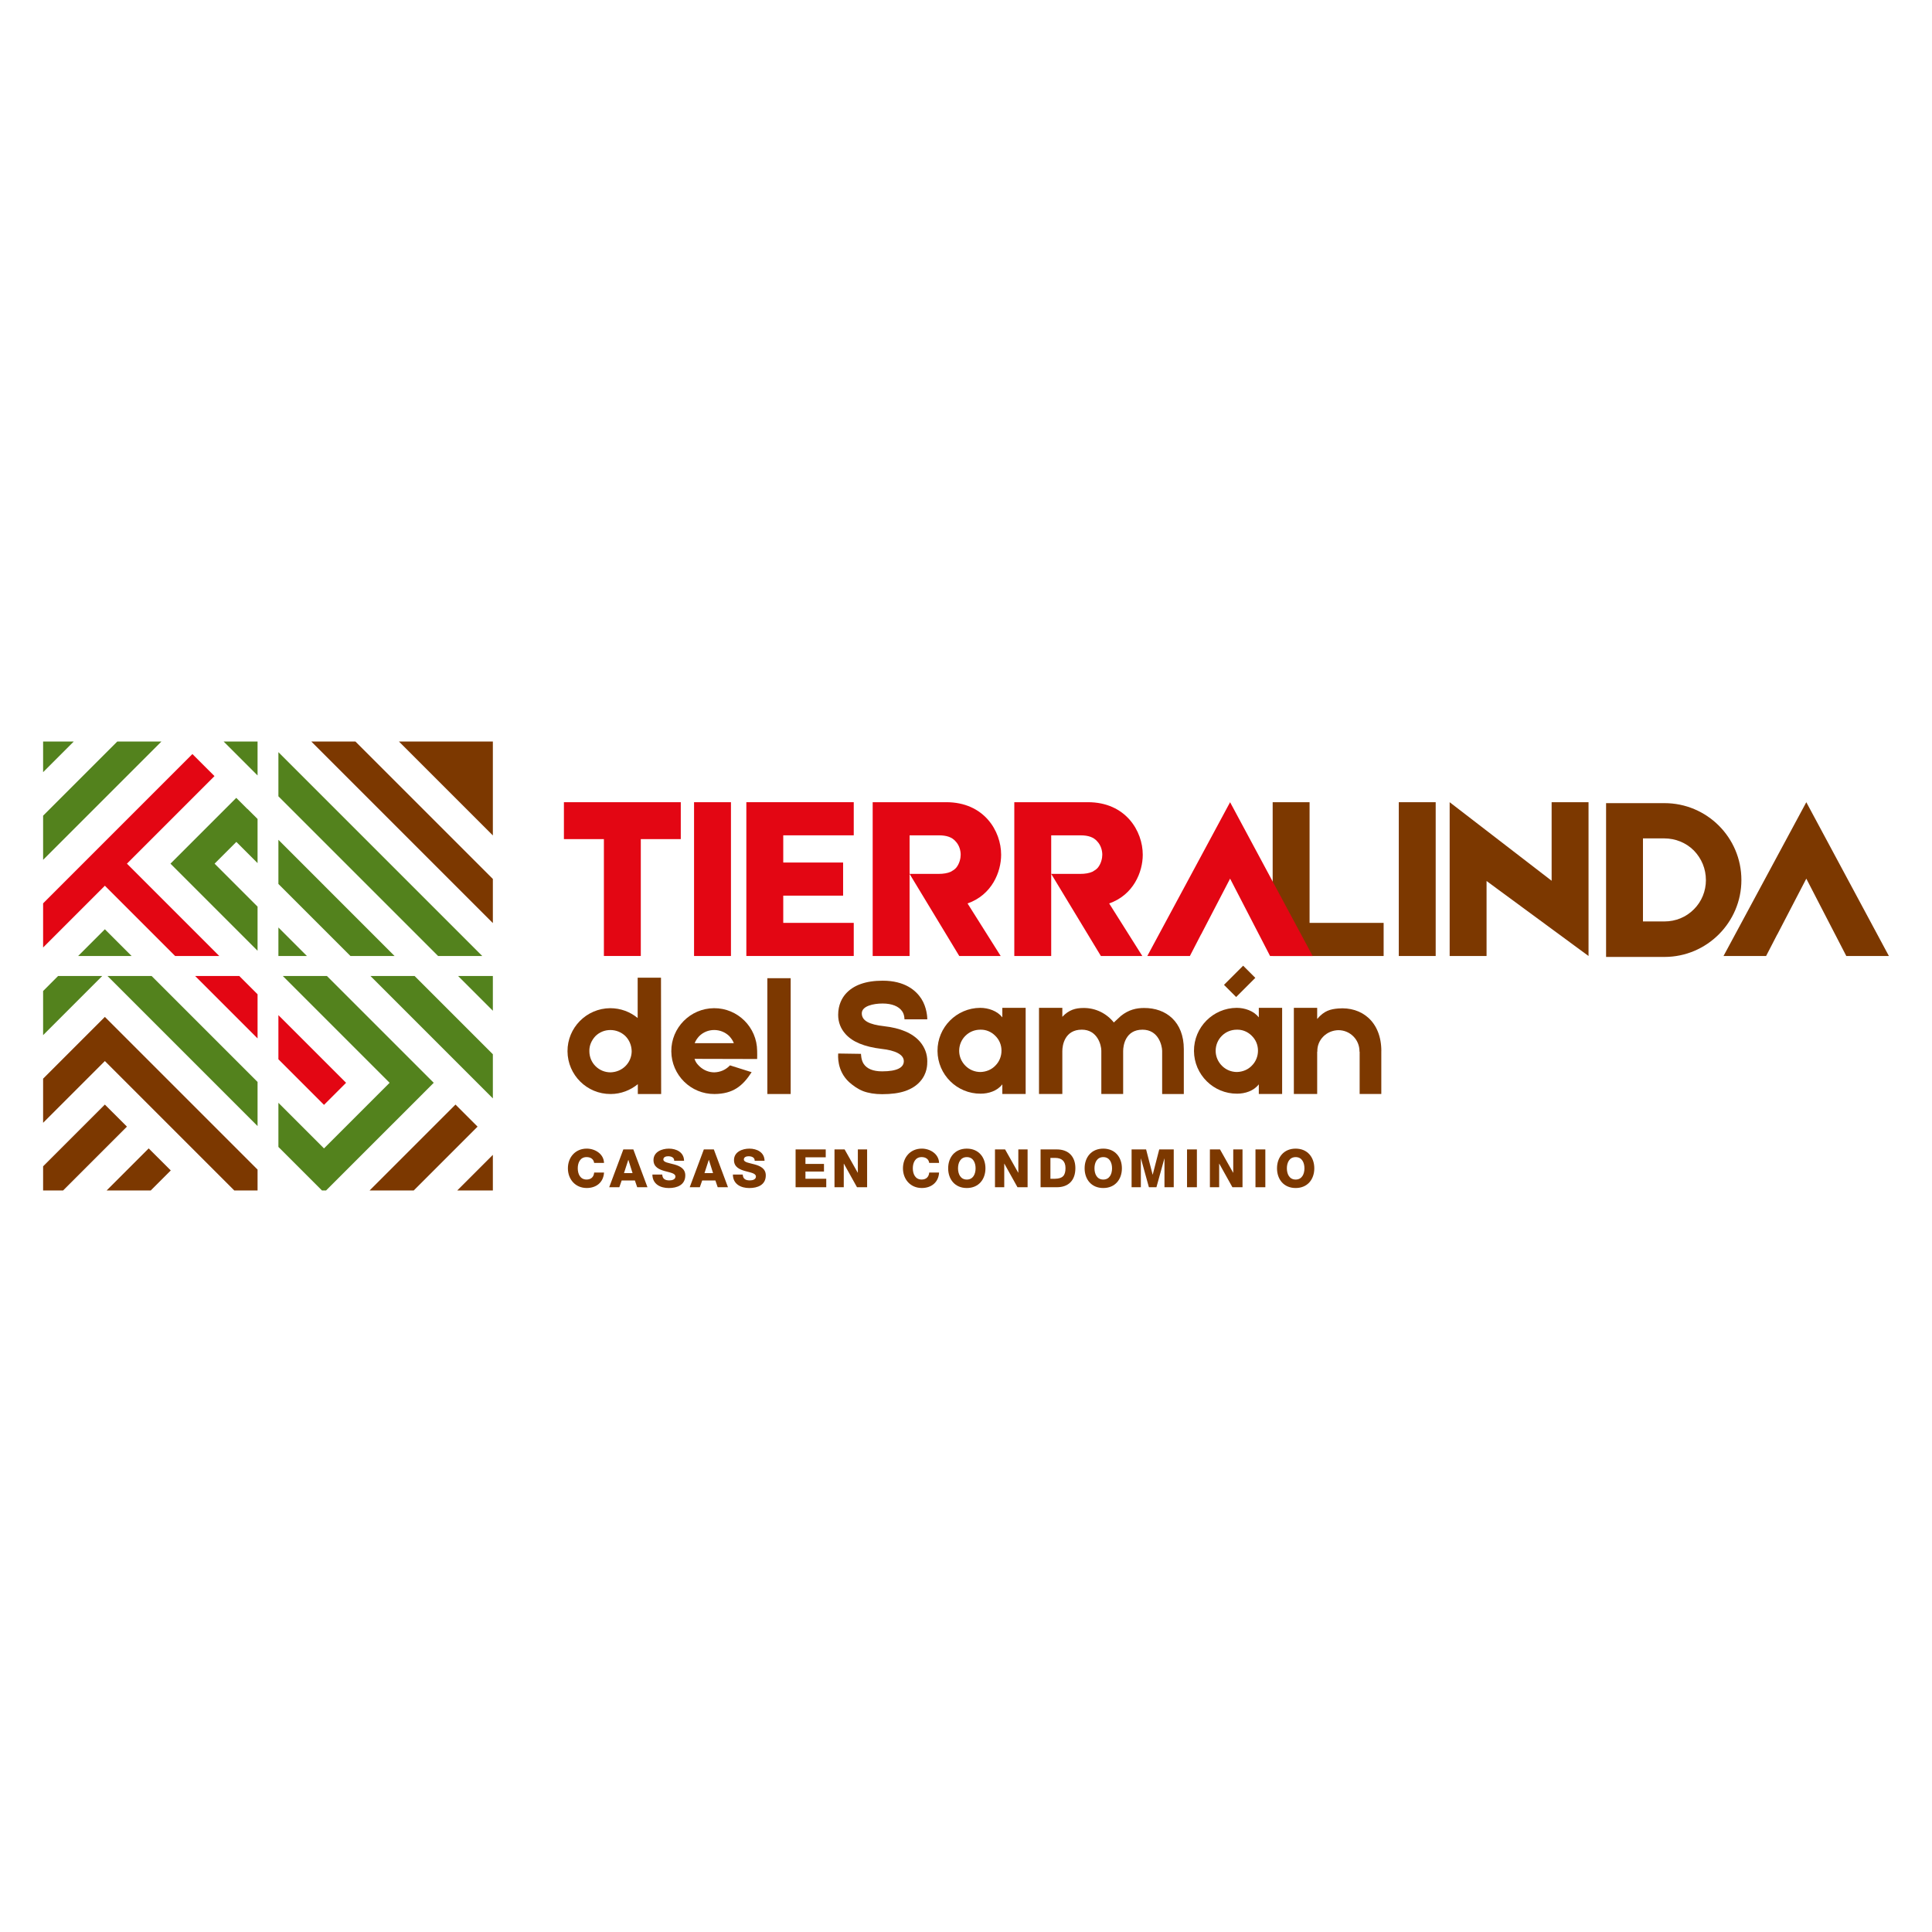 <?xml version="1.0" encoding="UTF-8"?> <svg xmlns="http://www.w3.org/2000/svg" id="Capa_1" data-name="Capa 1" viewBox="0 0 1080 1080"><defs><style> .cls-1 { fill: #7c3800; } .cls-2 { fill: #e30613; } .cls-3 { fill: #53821d; } </style></defs><g><g><polygon class="cls-1" points="1009.74 448.44 963.46 534.41 987.26 534.41 993.48 522.37 993.52 522.37 1009.74 491.16 1025.87 522.37 1025.88 522.37 1032.09 534.41 1055.9 534.41 1009.74 448.44"></polygon><path class="cls-1" d="M773.46,515.89v18.51h-62.03v-85.97h20.63v67.45h41.4Z"></path><path class="cls-1" d="M802.56,448.44v85.97h-20.63v-85.97h20.63Z"></path><path class="cls-1" d="M888,448.44v85.97l-57-41.92v41.92h-20.63v-85.97l57,43.91v-43.91h20.63Z"></path><path class="cls-1" d="M973.45,491.95c0,23.67-19.31,42.98-42.98,42.98h-32.66v-85.97h32.66c23.67,0,42.98,19.18,42.98,42.98ZM953.61,491.95c0-6.22-2.38-12.04-6.75-16.53-4.36-4.37-10.31-6.75-16.53-6.75h-11.9v46.42h12.04c6.22,0,12.04-2.38,16.4-6.75,4.37-4.36,6.75-10.18,6.75-16.4Z"></path><path class="cls-2" d="M358.21,469.07v65.33h-20.63v-65.33h-22.35v-20.63h65.33v20.63h-22.35Z"></path><path class="cls-2" d="M408.61,448.44v85.97h-20.63v-85.97h20.63Z"></path><path class="cls-2" d="M437.84,515.89h39.41v18.51h-60.04v-85.97h60.04v18.52h-39.41v15.21h33.46v18.51h-33.46v15.21Z"></path><path class="cls-2" d="M540.87,505.04l18.51,29.36h-23.15l-27.77-45.89v45.89h-20.63v-85.97h41.13c21.16,0,30.68,16.14,30.68,29.36,0,9.66-5.16,22.48-18.78,27.24ZM508.47,488.51h16.26c2.64,0,5.02-.4,6.75-1.19,1.19-.66,2.25-1.32,3.04-2.25,1.85-2.25,2.51-5.29,2.51-7.27,0-2.12-.66-5.16-2.78-7.4-1.99-2.38-5.03-3.44-9.39-3.44h-16.39v21.56Z"></path><path class="cls-2" d="M620.04,505.04l18.51,29.36h-23.15l-27.77-45.89v45.89h-20.63v-85.97h41.13c21.16,0,30.68,16.14,30.68,29.36,0,9.66-5.16,22.48-18.78,27.24ZM587.63,488.51h16.26c2.64,0,5.02-.4,6.75-1.19,1.19-.66,2.25-1.32,3.04-2.25,1.85-2.25,2.51-5.29,2.51-7.27,0-2.12-.66-5.16-2.78-7.4-1.99-2.38-5.03-3.44-9.39-3.44h-16.39v21.56Z"></path><polygon class="cls-2" points="687.63 448.44 641.35 534.41 665.15 534.41 671.37 522.37 671.41 522.37 687.63 491.16 703.76 522.37 703.77 522.37 709.98 534.41 733.79 534.41 687.63 448.44"></polygon></g><g><g><polygon class="cls-2" points="193.46 605.29 155.63 567.47 155.63 592.14 181.12 617.63 193.46 605.29"></polygon><polygon class="cls-2" points="97.89 534.4 122.56 534.4 70.96 482.79 119.9 433.85 107.56 421.51 24.1 504.98 24.1 529.65 58.62 495.13 97.89 534.4"></polygon><polygon class="cls-2" points="143.98 580.48 143.98 555.81 133.77 545.6 109.1 545.6 143.98 580.48"></polygon></g><g><polygon class="cls-1" points="275.51 491.34 198.69 414.52 174.02 414.52 275.51 516.01 275.51 491.34"></polygon><polygon class="cls-1" points="275.51 414.52 223.02 414.52 275.51 467.01 275.51 414.52"></polygon></g><g><polygon class="cls-1" points="266.96 629.79 254.63 617.46 206.6 665.48 231.27 665.48 266.96 629.79"></polygon><polygon class="cls-1" points="275.51 645.57 255.6 665.48 275.51 665.48 275.51 645.57"></polygon><polygon class="cls-1" points="95.46 654.29 83.12 641.96 59.6 665.48 84.27 665.48 95.46 654.29"></polygon><polygon class="cls-1" points="24.1 602.98 24.1 627.65 58.62 593.13 130.97 665.48 143.98 665.48 143.98 653.81 70.96 580.79 58.62 568.46 46.28 580.79 24.1 602.98"></polygon><polygon class="cls-1" points="35.27 665.48 70.96 629.79 58.62 617.46 24.1 651.98 24.1 665.48 35.27 665.48"></polygon></g><g><polygon class="cls-3" points="179.98 665.48 182.27 665.48 230.13 617.63 235.38 612.38 242.46 605.29 182.77 545.6 158.1 545.6 217.79 605.29 181.12 641.96 155.63 616.47 155.63 641.14 179.98 665.48"></polygon><polygon class="cls-3" points="155.63 518.47 155.63 534.4 171.56 534.4 155.63 518.47"></polygon><polygon class="cls-3" points="266.79 605.29 275.51 614.01 275.51 589.34 231.77 545.6 207.1 545.6 266.79 605.29"></polygon><polygon class="cls-3" points="266.79 556.29 275.51 565.01 275.51 545.6 256.1 545.6 266.79 556.29"></polygon><polygon class="cls-3" points="65.56 414.52 24.1 455.97 24.1 480.65 90.23 414.52 65.56 414.52"></polygon><polygon class="cls-3" points="244.89 534.4 269.57 534.4 155.63 420.46 155.63 445.14 244.89 534.4"></polygon><polygon class="cls-3" points="195.89 534.4 220.56 534.4 155.63 469.46 155.63 494.14 195.89 534.4"></polygon><polygon class="cls-3" points="57.14 545.6 32.47 545.6 24.1 553.98 24.1 578.65 57.14 545.6"></polygon><polygon class="cls-3" points="24.1 431.65 41.23 414.52 24.1 414.52 24.1 431.65"></polygon><polygon class="cls-3" points="143.98 414.52 125.02 414.52 143.98 433.48 143.98 414.52"></polygon><polygon class="cls-3" points="138.27 452.21 132.07 446.01 95.29 482.79 98.39 485.89 143.98 531.48 143.98 506.81 119.96 482.79 132.12 470.63 143.98 482.48 143.98 457.81 138.32 452.16 138.27 452.21"></polygon><polygon class="cls-3" points="58.62 519.46 43.68 534.4 73.56 534.4 58.62 519.46"></polygon><polygon class="cls-3" points="143.98 604.81 84.77 545.6 60.1 545.6 143.98 629.48 143.98 604.81"></polygon></g></g></g><g><path class="cls-1" d="M356.55,611.56v-5.5c-4.1,3.35-9.41,5.5-15.18,5.5-13.23.09-24.03-10.62-24.13-23.85-.09-13.23,10.62-24.03,23.85-24.13,5.87,0,11.18,2.05,15.37,5.5v-22.54h13.04l.09,65.02h-13.04ZM353.11,587.52c-.09-3.17-1.3-6.15-3.54-8.38-2.24-2.14-5.22-3.35-8.38-3.35s-6.15,1.21-8.38,3.45c-2.14,2.33-3.45,5.22-3.35,8.38,0,3.17,1.21,6.15,3.45,8.38s5.22,3.45,8.38,3.45c3.17-.09,6.15-1.3,8.38-3.54s3.45-5.22,3.45-8.38Z"></path><path class="cls-1" d="M423.26,591.99l-35.03-.09c.65,1.86,1.3,2.7,2.7,4.1,2.33,2.24,5.31,3.45,8.38,3.45,3.17-.09,6.15-1.3,8.38-3.54l.37-.37,12.11,3.82c-5.03,7.73-10.34,12.11-20.77,12.2-13.23.09-24.03-10.62-24.13-23.85s10.62-24.03,23.85-24.13c13.23-.09,24.03,10.62,24.13,23.85,0,.65.09,3.91,0,4.56ZM390.84,579.23c-1.02,1.12-1.96,2.42-2.51,3.91h21.89c-.56-1.49-1.49-2.79-2.61-4.01-2.24-2.14-5.22-3.35-8.38-3.35s-6.15,1.21-8.38,3.45Z"></path><path class="cls-1" d="M441.99,611.56h-13.04v-64.74h13.04v64.74Z"></path><path class="cls-1" d="M482.33,609.88c-2.98-1.21-5.4-2.98-7.64-4.94-7.08-6.52-6.15-15.19-6.15-16.02l12.76.19v-.09s0,3.45,1.49,5.68c1.86,2.79,5.31,4.19,10.34,4.19,8.38,0,12.11-2.14,12.11-5.68,0-3.73-4.75-6.05-12.48-6.89-4.75-.56-8.94-1.58-12.3-2.98-3.17-1.3-5.77-3.07-7.73-5.22-2.79-3.07-4.19-6.71-4.19-10.81,0-5.68,2.24-9.5,4.19-11.74,4.29-4.84,11.18-7.36,20.68-7.36,12.48,0,18.63,5.5,21.61,10.06,3.17,4.94,3.35,10.62,3.35,11.55h-12.76v.09s.09-2.79-1.4-4.75c-1.86-2.61-5.59-4.19-10.81-4.19s-11.65,1.4-11.65,5.5,4.1,6.24,12.39,7.17c9.22,1.03,16.02,3.91,20.12,8.66,2.7,3.17,4.1,6.89,4.1,10.9,0,1.96,0,6.89-4.01,11.37-2.05,2.33-4.84,4.1-8.29,5.31-3.54,1.21-7.82,1.77-12.95,1.77-4.01,0-7.64-.56-10.81-1.77Z"></path><path class="cls-1" d="M573.35,563.39v48.16h-13.04v-5.4c-2.89,3.73-7.73,5.22-12.11,5.22-13.23.09-24.03-10.62-24.13-23.85-.09-13.23,10.62-24.03,23.85-24.13,4.56,0,9.5,1.68,12.39,5.31v-5.31h13.04ZM559.84,587.33c0-3.17-1.21-6.15-3.54-8.38-2.24-2.24-5.22-3.45-8.29-3.35-3.17,0-6.15,1.21-8.38,3.45s-3.45,5.22-3.45,8.38,1.3,6.15,3.54,8.38,5.22,3.45,8.38,3.45c3.17-.09,6.15-1.3,8.29-3.54,2.24-2.23,3.45-5.22,3.45-8.38Z"></path><path class="cls-1" d="M661.76,586.5v25.06h-12.11v-24.22c-.09-3.07-2.14-11.74-10.99-11.74-9.5,0-10.81,8.76-10.81,11.92v24.03h-12.2v-24.22c0-3.07-2.14-11.74-10.9-11.74-9.6,0-10.9,8.76-10.9,11.92v24.03h-13.04v-48.16h13.04v5.03c3.63-3.91,7.45-4.94,11.74-4.94,6.89-.09,13.04,3.07,17.05,8.1l3.91-3.63c4.38-3.54,8.76-4.47,12.95-4.47,12.39-.09,22.26,7.73,22.26,23.01Z"></path><path class="cls-1" d="M716.72,563.39v48.16h-13.04v-5.4c-2.89,3.73-7.73,5.22-12.11,5.22-13.23.09-24.03-10.62-24.13-23.85-.09-13.23,10.62-24.03,23.85-24.13,4.56,0,9.5,1.68,12.39,5.31v-5.31h13.04ZM703.22,587.33c0-3.17-1.21-6.15-3.54-8.38-2.24-2.24-5.22-3.45-8.29-3.35-3.17,0-6.15,1.21-8.38,3.45s-3.45,5.22-3.45,8.38,1.3,6.15,3.54,8.38,5.22,3.45,8.38,3.45c3.17-.09,6.15-1.3,8.29-3.54,2.24-2.23,3.45-5.22,3.45-8.38ZM694.93,539.83l6.8,6.8-10.71,10.71-6.8-6.8,10.71-10.71Z"></path><path class="cls-1" d="M772.16,587.61v23.94h-12.11v-23.66h-.09v-.19c0-3.17-1.21-6.15-3.45-8.38-2.24-2.24-5.22-3.45-8.38-3.45-3.17.09-6.15,1.3-8.38,3.54s-3.45,5.22-3.35,8.38v.09h-.09v23.66h-13.04v-48.16h13.04v6.24c3.91-4.66,7.45-5.5,11.74-5.87,13.14-1.12,24.13,7.36,24.13,23.85Z"></path></g><g><path class="cls-1" d="M332.14,650.08c-.3-2.13-1.95-3.26-4.26-3.26-3.55,0-4.91,3.14-4.91,6.27s1.36,6.28,4.91,6.28c2.57,0,4.06-1.48,4.26-3.91h5.51c-.3,5.45-4.29,8.64-9.65,8.64-6.39,0-10.54-4.88-10.54-11.01s4.14-11.01,10.54-11.01c4.56,0,9.5,2.9,9.65,7.99h-5.51Z"></path><path class="cls-1" d="M348.45,642.53h5.59l7.9,21.14h-5.74l-1.3-3.79h-7.37l-1.33,3.79h-5.65l7.9-21.14ZM348.81,655.79h4.8l-2.34-7.4h-.06l-2.4,7.4Z"></path><path class="cls-1" d="M370.2,656.57c.12,2.49,1.66,3.28,4,3.28,1.66,0,3.37-.59,3.37-2.16,0-1.86-3.02-2.22-6.07-3.08-3.02-.86-6.19-2.22-6.19-6.1,0-4.62,4.65-6.42,8.61-6.42,4.2,0,8.44,2.04,8.47,6.81h-5.51c.09-1.92-1.72-2.55-3.4-2.55-1.18,0-2.66.41-2.66,1.81,0,1.63,3.05,1.92,6.13,2.78,3.05.86,6.13,2.28,6.13,6.1,0,5.36-4.56,7.08-9.21,7.08s-9.15-2.13-9.18-7.55h5.51Z"></path><path class="cls-1" d="M393.45,642.53h5.59l7.9,21.14h-5.74l-1.3-3.79h-7.37l-1.33,3.79h-5.65l7.9-21.14ZM393.81,655.79h4.8l-2.34-7.4h-.06l-2.4,7.4Z"></path><path class="cls-1" d="M415.2,656.57c.12,2.49,1.66,3.28,4,3.28,1.66,0,3.37-.59,3.37-2.16,0-1.86-3.02-2.22-6.07-3.08-3.02-.86-6.19-2.22-6.19-6.1,0-4.62,4.65-6.42,8.61-6.42,4.2,0,8.44,2.04,8.47,6.81h-5.51c.09-1.92-1.72-2.55-3.4-2.55-1.18,0-2.66.41-2.66,1.81,0,1.63,3.05,1.92,6.13,2.78,3.05.86,6.13,2.28,6.13,6.1,0,5.36-4.56,7.08-9.21,7.08s-9.15-2.13-9.18-7.55h5.51Z"></path><path class="cls-1" d="M444.75,642.53h16.84v4.41h-11.34v3.7h10.36v4.26h-10.36v4.03h11.63v4.74h-17.14v-21.14Z"></path><path class="cls-1" d="M466.49,642.53h5.65l7.34,13.02h.06v-13.02h5.18v21.14h-5.65l-7.34-13.17h-.06v13.17h-5.18v-21.14Z"></path><path class="cls-1" d="M519.44,650.08c-.3-2.13-1.95-3.26-4.26-3.26-3.55,0-4.91,3.14-4.91,6.27s1.36,6.28,4.91,6.28c2.57,0,4.06-1.48,4.26-3.91h5.51c-.3,5.45-4.29,8.64-9.65,8.64-6.39,0-10.54-4.88-10.54-11.01s4.14-11.01,10.54-11.01c4.56,0,9.5,2.9,9.65,7.99h-5.51Z"></path><path class="cls-1" d="M540.45,642.09c6.66,0,10.42,4.88,10.42,11.01s-3.76,11.01-10.42,11.01-10.42-4.88-10.42-11.01,3.76-11.01,10.42-11.01ZM540.45,659.38c3.55,0,4.91-3.14,4.91-6.28s-1.36-6.27-4.91-6.27-4.91,3.14-4.91,6.27,1.36,6.28,4.91,6.28Z"></path><path class="cls-1" d="M556.2,642.53h5.65l7.34,13.02h.06v-13.02h5.18v21.14h-5.65l-7.34-13.17h-.06v13.17h-5.18v-21.14Z"></path><path class="cls-1" d="M581.69,642.53h9.09c6.48,0,10.36,3.94,10.36,10.48,0,6.93-3.94,10.66-10.36,10.66h-9.09v-21.14ZM587.19,658.93h2.6c4.17-.09,5.83-1.72,5.83-5.95,0-3.85-2.07-5.71-5.83-5.71h-2.6v11.66Z"></path><path class="cls-1" d="M616.73,642.09c6.66,0,10.42,4.88,10.42,11.01s-3.76,11.01-10.42,11.01-10.42-4.88-10.42-11.01,3.76-11.01,10.42-11.01ZM616.73,659.38c3.55,0,4.91-3.14,4.91-6.28s-1.36-6.27-4.91-6.27-4.91,3.14-4.91,6.27,1.36,6.28,4.91,6.28Z"></path><path class="cls-1" d="M632.57,642.53h8.11l3.64,14.09h.06l3.64-14.09h8.11v21.14h-5.18v-16.04h-.06l-4.44,16.04h-4.2l-4.44-16.04h-.06v16.04h-5.18v-21.14Z"></path><path class="cls-1" d="M663.56,642.53h5.51v21.14h-5.51v-21.14Z"></path><path class="cls-1" d="M676.34,642.53h5.65l7.34,13.02h.06v-13.02h5.18v21.14h-5.65l-7.34-13.17h-.06v13.17h-5.18v-21.14Z"></path><path class="cls-1" d="M701.82,642.53h5.51v21.14h-5.51v-21.14Z"></path><path class="cls-1" d="M724.28,642.09c6.66,0,10.42,4.88,10.42,11.01s-3.76,11.01-10.42,11.01-10.42-4.88-10.42-11.01,3.76-11.01,10.42-11.01ZM724.28,659.38c3.55,0,4.91-3.14,4.91-6.28s-1.36-6.27-4.91-6.27-4.91,3.14-4.91,6.27,1.36,6.28,4.91,6.28Z"></path></g></svg> 